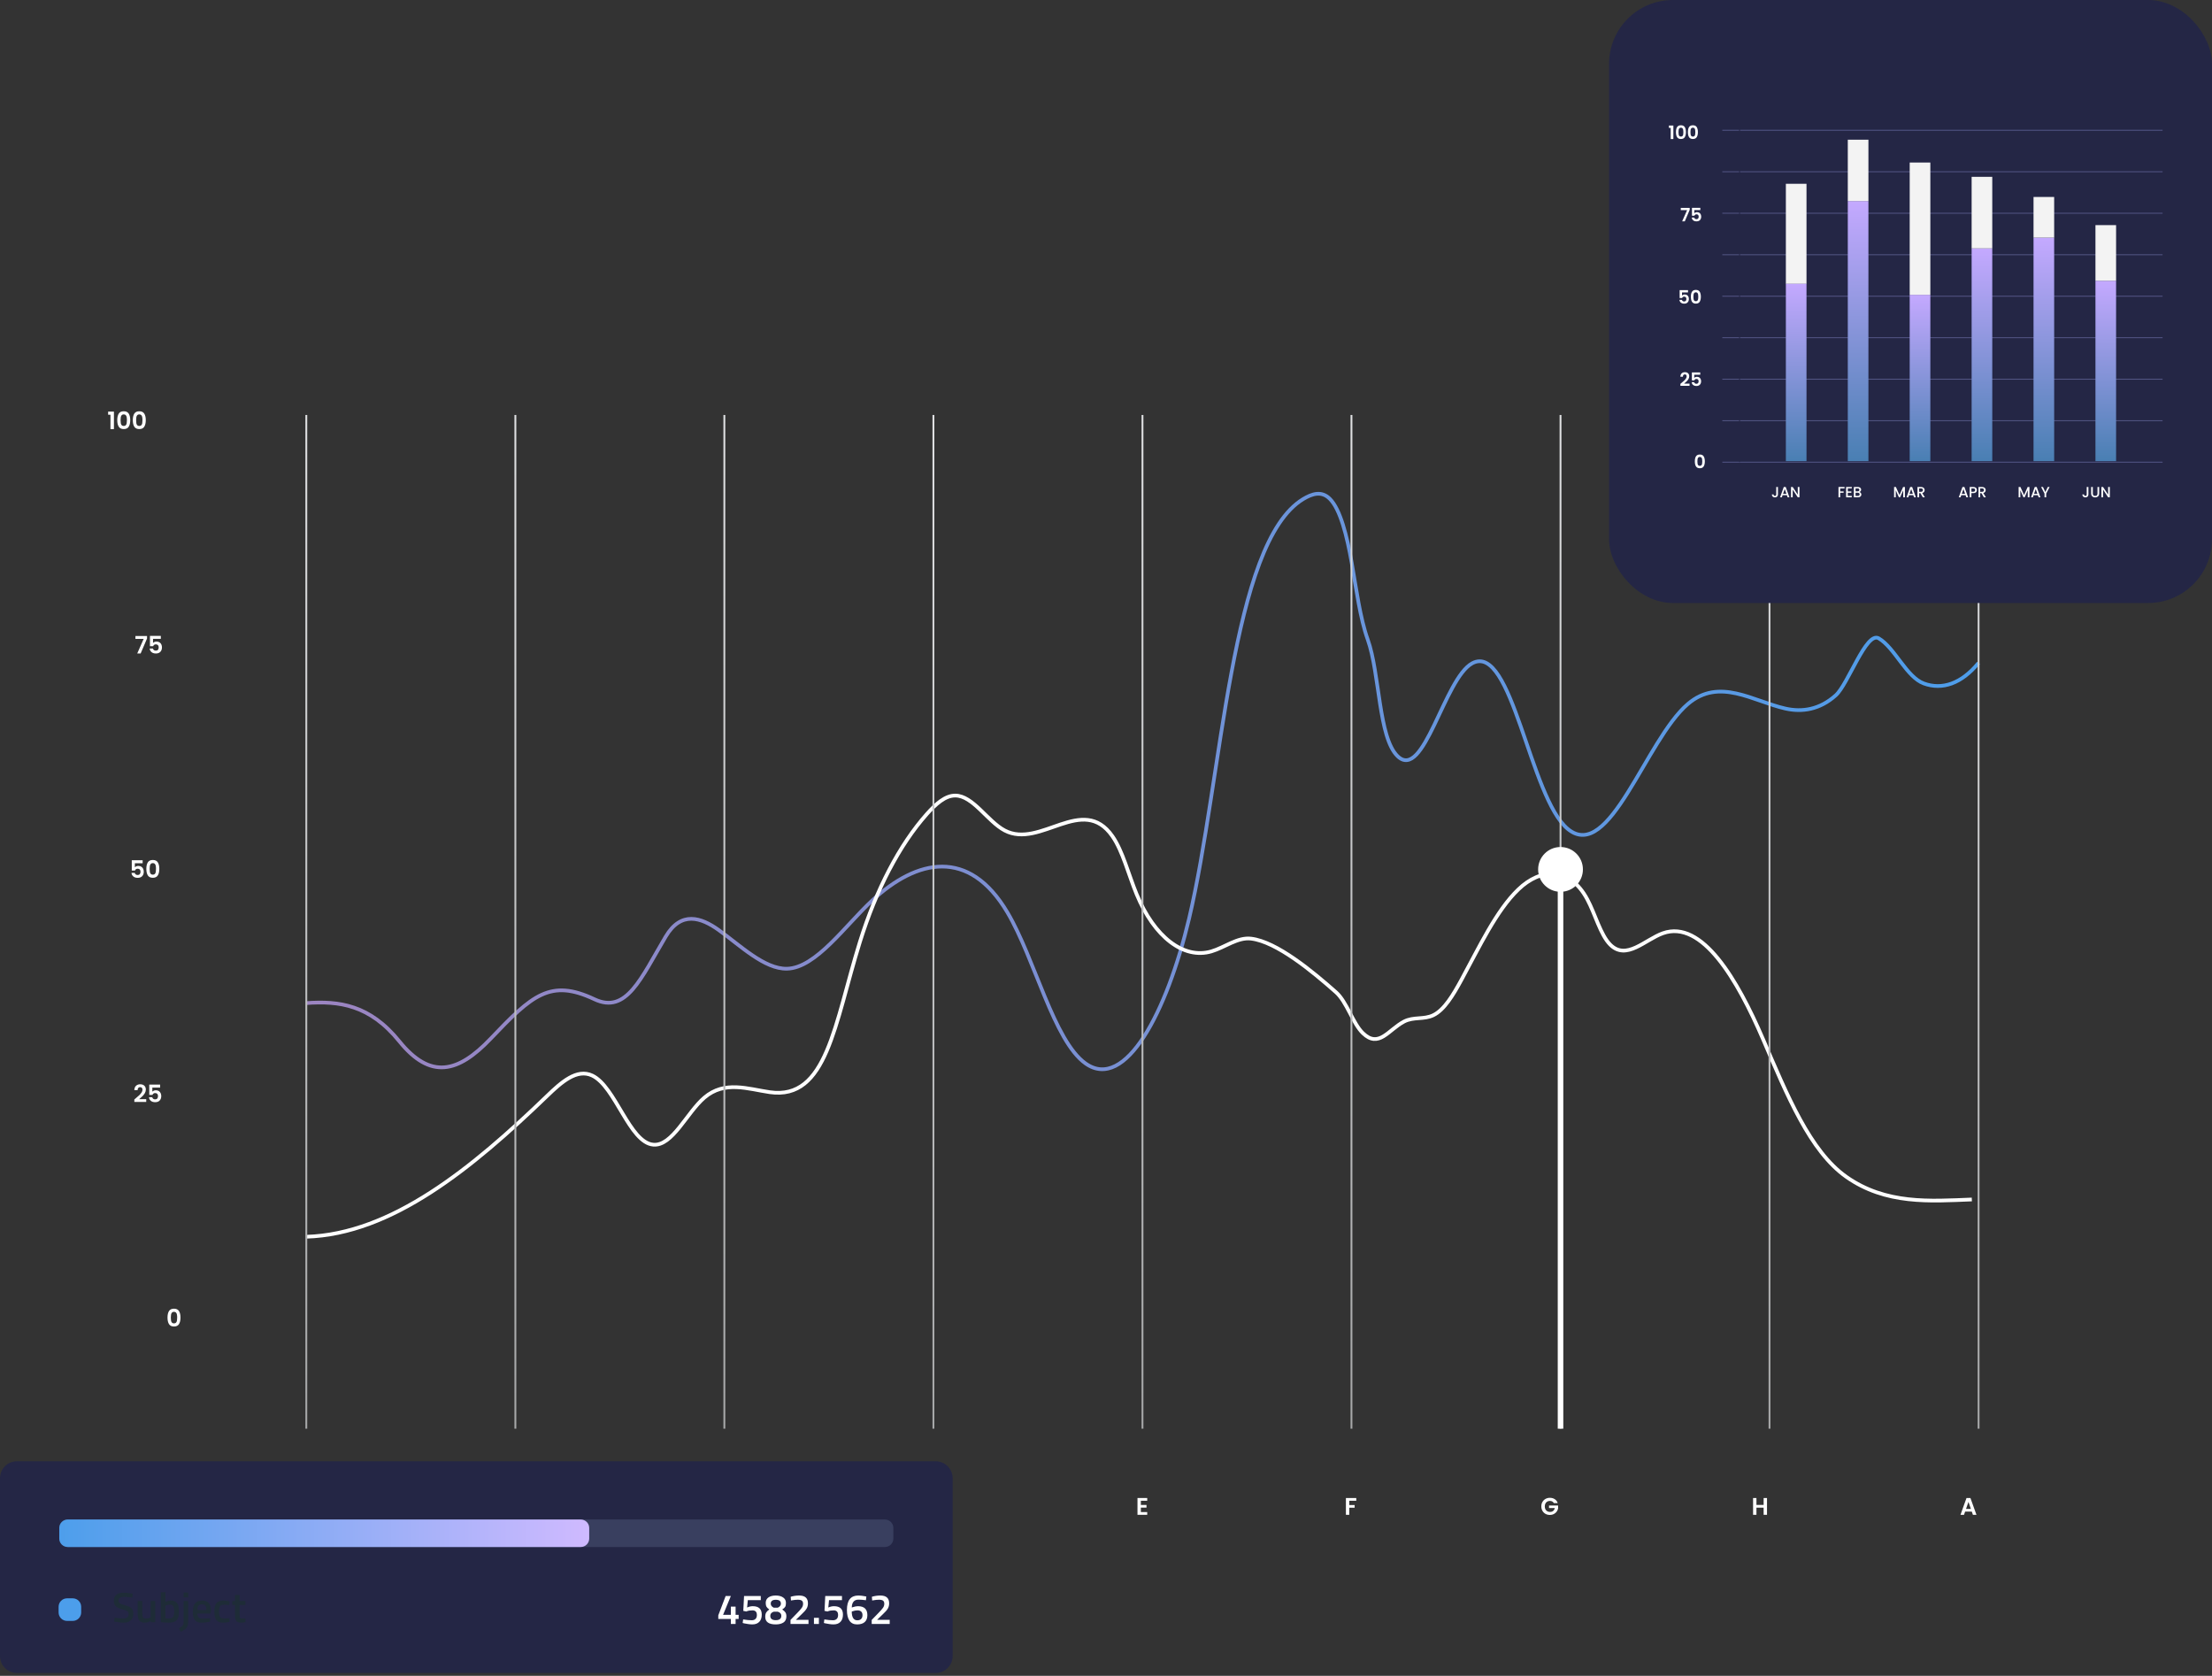 <svg xmlns="http://www.w3.org/2000/svg" width="598" height="453" viewBox="0 0 598 453" fill="none"><rect x="0" y="0" width="598" height="453" fill="#333333" stroke="none"/><path d="M82.809 271.146C91.678 270.511 99.955 271.591 107.956 281.476C116.36 291.87 123.811 290.049 132.638 280.778C143.899 268.945 148.789 264.5 160.707 270.109C169.364 274.194 173.259 264.478 179.97 253.175C184.14 246.147 189.537 248.01 194.237 251.354C200.016 255.482 206.641 261.981 212.738 261.854C220.57 261.705 228.592 250.063 235.853 243.353C247.876 232.261 261.932 229.064 272.346 246.634C279.776 259.165 284.857 281.349 293.472 287.467C304.247 295.13 315.487 273.496 321.456 248.327C330.431 210.437 332.739 146.763 352.298 134.909C354.69 133.47 357.251 132.602 359.495 134.825C362.353 137.661 364.152 144.901 365.422 152.119C366.692 159.316 367.687 167.085 369.761 172.885C373.042 182.072 372.64 199.323 377.805 204.383C384.918 211.347 390.421 183.426 397.999 179.299C408.795 173.435 413.537 215.644 423.888 224.111C435.107 233.298 444.929 199.98 456.317 190.285C464.827 183.045 473.865 189.544 482.671 191.534C487.159 192.55 491.943 191.851 496.282 187.956C499.648 184.95 504.538 170.577 507.903 172.546C512.243 175.086 515.418 183.066 520.117 184.76C525.05 186.559 530.257 184.823 534.871 179.214" stroke="url(#paint0_linear_44_1031)" stroke-miterlimit="10"></path><path d="M82.809 334.311C105.903 333.592 127.6 315.811 147.9 296.252C151.731 292.547 155.965 288.758 160.135 290.748C166.401 293.732 170.169 308.846 176.604 309.418C181.769 309.884 185.685 300.739 190.427 296.696C195.909 292.018 202.175 294.368 208.123 295.235C223.554 297.458 225.586 276.798 232.445 254.699C236.89 240.41 243.177 228.366 250.565 220.047C252.935 217.38 255.518 215.03 258.249 215.051C263.011 215.051 267.012 222.079 271.627 224.492C281.216 229.53 292.71 214.522 300.733 226.037C303.527 230.038 305.093 236.431 307.274 241.702C312.036 253.281 319.996 259.377 327.489 257.175C331.088 256.117 334.58 253.281 338.221 253.725C345.143 254.551 354.838 262.594 361.167 268.204C364.131 270.829 365.739 276.671 368.449 279.275C372.767 283.445 375.307 278.386 379.562 276.142C382.145 274.787 384.896 275.676 387.479 274.427C390.442 273.009 392.856 268.966 395.078 264.881C399.926 255.99 404.519 246.126 410.489 240.41C416.437 234.674 424.311 234.123 429.116 243.099C431.254 247.078 432.672 252.688 435.297 255.334C439.658 259.737 444.738 253.979 449.564 252.264C460.148 248.518 469.695 264.775 476.638 280.926C483.158 296.103 489.339 311.196 499.119 318.097C509.83 325.654 521.832 324.68 533.072 324.236" stroke="white" stroke-miterlimit="10"></path><path fill-rule="evenodd" clip-rule="evenodd" d="M534.643 386.193L534.643 112.174L535.143 112.174L535.143 386.193L534.643 386.193ZM478.124 386.193L478.124 112.174L478.624 112.174L478.624 386.193L478.124 386.193ZM421.626 112.174L421.626 386.193L422.126 386.193L422.126 112.174L421.626 112.174ZM365.108 386.193L365.108 112.174L365.608 112.174L365.608 386.193L365.108 386.193ZM308.611 112.174L308.611 386.193L309.111 386.193L309.111 112.174L308.611 112.174ZM252.093 386.193L252.093 112.174L252.593 112.174L252.593 386.193L252.093 386.193ZM195.574 112.174L195.574 386.193L196.074 386.193L196.074 112.174L195.574 112.174ZM139.077 386.193L139.077 112.174L139.577 112.174L139.577 386.193L139.077 386.193ZM82.559 112.174L82.559 386.193L83.059 386.193L83.059 112.174L82.559 112.174Z" fill="url(#paint1_linear_44_1031)"></path><path d="M82.441 408.608H80.634L80.335 409.473H79.379L81.011 404.929H82.07L83.702 409.473H82.74L82.441 408.608ZM82.194 407.88L81.537 405.982L80.881 407.88H82.194Z" fill="white"></path><path d="M139.577 407.146C139.833 407.194 140.043 407.321 140.208 407.529C140.372 407.737 140.455 407.976 140.455 408.244C140.455 408.487 140.394 408.702 140.273 408.888C140.156 409.07 139.985 409.213 139.759 409.317C139.534 409.421 139.267 409.473 138.96 409.473H137.003V404.936H138.875C139.183 404.936 139.447 404.986 139.668 405.085C139.894 405.185 140.063 405.324 140.175 405.501C140.292 405.679 140.351 405.881 140.351 406.106C140.351 406.37 140.279 406.591 140.136 406.769C139.998 406.947 139.811 407.072 139.577 407.146ZM137.913 406.808H138.745C138.962 406.808 139.129 406.76 139.246 406.665C139.363 406.565 139.421 406.424 139.421 406.242C139.421 406.06 139.363 405.92 139.246 405.82C139.129 405.72 138.962 405.67 138.745 405.67H137.913V406.808ZM138.83 408.732C139.051 408.732 139.222 408.68 139.343 408.576C139.469 408.472 139.532 408.325 139.532 408.134C139.532 407.939 139.467 407.787 139.337 407.679C139.207 407.566 139.031 407.51 138.81 407.51H137.913V408.732H138.83Z" fill="white"></path><path d="M191.374 407.198C191.374 406.752 191.474 406.353 191.673 406.002C191.877 405.647 192.152 405.371 192.499 405.176C192.85 404.977 193.242 404.877 193.675 404.877C194.182 404.877 194.627 405.007 195.008 405.267C195.389 405.527 195.656 405.887 195.807 406.346H194.761C194.657 406.13 194.51 405.967 194.319 405.859C194.133 405.751 193.916 405.696 193.669 405.696C193.405 405.696 193.168 405.759 192.96 405.885C192.757 406.006 192.596 406.18 192.479 406.405C192.367 406.63 192.31 406.895 192.31 407.198C192.31 407.497 192.367 407.761 192.479 407.991C192.596 408.216 192.757 408.392 192.96 408.517C193.168 408.639 193.405 408.699 193.669 408.699C193.916 408.699 194.133 408.645 194.319 408.537C194.51 408.424 194.657 408.26 194.761 408.043H195.807C195.656 408.507 195.389 408.868 195.008 409.128C194.631 409.384 194.187 409.512 193.675 409.512C193.242 409.512 192.85 409.414 192.499 409.219C192.152 409.02 191.877 408.745 191.673 408.394C191.474 408.043 191.374 407.644 191.374 407.198Z" fill="white"></path><path d="M250.208 404.936C250.685 404.936 251.103 405.029 251.462 405.215C251.826 405.402 252.106 405.668 252.301 406.015C252.5 406.357 252.6 406.756 252.6 407.211C252.6 407.666 252.5 408.065 252.301 408.407C252.106 408.745 251.826 409.007 251.462 409.193C251.103 409.38 250.685 409.473 250.208 409.473H248.622V404.936H250.208ZM250.175 408.699C250.652 408.699 251.02 408.569 251.28 408.309C251.54 408.049 251.67 407.683 251.67 407.211C251.67 406.739 251.54 406.37 251.28 406.106C251.02 405.837 250.652 405.703 250.175 405.703H249.532V408.699H250.175Z" fill="white"></path><path d="M308.421 405.67V406.808H309.948V407.529H308.421V408.732H310.143V409.473H307.511V404.929H310.143V405.67H308.421Z" fill="white"></path><path d="M366.661 404.936V405.67H364.77V406.834H366.219V407.555H364.77V409.473H363.86V404.936H366.661Z" fill="white"></path><path d="M420.066 406.301C419.962 406.11 419.819 405.965 419.637 405.865C419.455 405.766 419.243 405.716 419 405.716C418.731 405.716 418.493 405.777 418.285 405.898C418.077 406.019 417.914 406.193 417.797 406.418C417.68 406.643 417.622 406.903 417.622 407.198C417.622 407.501 417.68 407.766 417.797 407.991C417.919 408.216 418.086 408.39 418.298 408.511C418.51 408.632 418.757 408.693 419.039 408.693C419.386 408.693 419.669 408.602 419.89 408.42C420.111 408.234 420.257 407.976 420.326 407.646H418.766V406.951H421.223V407.744C421.162 408.06 421.032 408.353 420.833 408.621C420.634 408.89 420.376 409.107 420.059 409.271C419.747 409.432 419.396 409.512 419.006 409.512C418.569 409.512 418.172 409.414 417.817 409.219C417.466 409.02 417.189 408.745 416.985 408.394C416.786 408.043 416.686 407.644 416.686 407.198C416.686 406.752 416.786 406.353 416.985 406.002C417.189 405.647 417.466 405.371 417.817 405.176C418.172 404.977 418.567 404.877 419 404.877C419.511 404.877 419.955 405.003 420.332 405.254C420.709 405.501 420.969 405.85 421.112 406.301H420.066Z" fill="white"></path><path d="M477.697 404.936V409.473H476.787V407.542H474.843V409.473H473.933V404.936H474.843V406.801H476.787V404.936H477.697Z" fill="white"></path><path d="M533.064 408.608H531.257L530.958 409.473H530.003L531.634 404.929H532.694L534.325 409.473H533.363L533.064 408.608ZM532.817 407.88L532.161 405.982L531.504 407.88H532.817Z" fill="white"></path><path d="M45.284 356.154C45.284 355.404 45.418 354.817 45.687 354.392C45.96 353.968 46.411 353.755 47.039 353.755C47.667 353.755 48.116 353.968 48.385 354.392C48.657 354.817 48.794 355.404 48.794 356.154C48.794 356.908 48.657 357.499 48.385 357.928C48.116 358.357 47.667 358.572 47.039 358.572C46.411 358.572 45.96 358.357 45.687 357.928C45.418 357.499 45.284 356.908 45.284 356.154ZM47.897 356.154C47.897 355.833 47.875 355.565 47.832 355.348C47.793 355.127 47.711 354.947 47.585 354.808C47.464 354.67 47.282 354.6 47.039 354.6C46.796 354.6 46.612 354.67 46.486 354.808C46.365 354.947 46.283 355.127 46.239 355.348C46.2 355.565 46.181 355.833 46.181 356.154C46.181 356.483 46.2 356.761 46.239 356.986C46.279 357.207 46.361 357.387 46.486 357.525C46.612 357.66 46.796 357.727 47.039 357.727C47.282 357.727 47.466 357.66 47.592 357.525C47.717 357.387 47.8 357.207 47.839 356.986C47.877 356.761 47.897 356.483 47.897 356.154Z" fill="white"></path><path d="M36.658 296.911C37.074 296.565 37.406 296.277 37.653 296.047C37.9 295.813 38.106 295.57 38.27 295.319C38.435 295.068 38.517 294.821 38.517 294.578C38.517 294.357 38.465 294.184 38.361 294.058C38.257 293.932 38.097 293.869 37.88 293.869C37.664 293.869 37.497 293.943 37.38 294.09C37.263 294.233 37.202 294.431 37.198 294.682H36.314C36.331 294.162 36.485 293.768 36.775 293.499C37.07 293.23 37.443 293.096 37.893 293.096C38.387 293.096 38.767 293.228 39.031 293.492C39.295 293.752 39.427 294.097 39.427 294.526C39.427 294.864 39.336 295.187 39.154 295.494C38.972 295.802 38.764 296.071 38.53 296.3C38.296 296.526 37.991 296.799 37.614 297.119H39.531V297.873H36.32V297.197L36.658 296.911ZM43.29 293.986H41.184V295.098C41.275 294.985 41.405 294.894 41.574 294.825C41.743 294.751 41.923 294.714 42.113 294.714C42.46 294.714 42.744 294.79 42.965 294.942C43.186 295.094 43.346 295.289 43.446 295.527C43.545 295.761 43.595 296.012 43.595 296.281C43.595 296.779 43.452 297.18 43.166 297.483C42.885 297.787 42.482 297.938 41.957 297.938C41.463 297.938 41.069 297.815 40.774 297.568C40.48 297.321 40.313 296.998 40.274 296.599H41.158C41.197 296.773 41.283 296.911 41.418 297.015C41.556 297.119 41.732 297.171 41.944 297.171C42.2 297.171 42.393 297.091 42.523 296.931C42.653 296.771 42.718 296.558 42.718 296.294C42.718 296.025 42.651 295.822 42.516 295.683C42.386 295.54 42.193 295.468 41.938 295.468C41.756 295.468 41.604 295.514 41.483 295.605C41.361 295.696 41.275 295.817 41.223 295.969H40.352V293.187H43.29V293.986Z" fill="white"></path><path d="M38.562 233.34H36.456V234.452C36.547 234.339 36.677 234.248 36.846 234.179C37.015 234.105 37.195 234.068 37.386 234.068C37.732 234.068 38.016 234.144 38.237 234.296C38.458 234.448 38.618 234.643 38.718 234.881C38.818 235.115 38.868 235.366 38.868 235.635C38.868 236.133 38.725 236.534 38.439 236.837C38.157 237.141 37.754 237.292 37.23 237.292C36.736 237.292 36.341 237.169 36.047 236.922C35.752 236.675 35.585 236.352 35.546 235.953H36.43C36.469 236.127 36.556 236.265 36.69 236.369C36.829 236.473 37.004 236.525 37.217 236.525C37.472 236.525 37.665 236.445 37.795 236.285C37.925 236.125 37.99 235.912 37.99 235.648C37.99 235.379 37.923 235.176 37.789 235.037C37.659 234.894 37.466 234.822 37.21 234.822C37.028 234.822 36.877 234.868 36.755 234.959C36.634 235.05 36.547 235.171 36.495 235.323H35.624V232.541H38.562V233.34ZM39.56 234.861C39.56 234.112 39.695 233.525 39.963 233.1C40.236 232.675 40.687 232.463 41.315 232.463C41.944 232.463 42.392 232.675 42.661 233.1C42.934 233.525 43.07 234.112 43.07 234.861C43.07 235.615 42.934 236.207 42.661 236.636C42.392 237.065 41.944 237.279 41.315 237.279C40.687 237.279 40.236 237.065 39.963 236.636C39.695 236.207 39.56 235.615 39.56 234.861ZM42.173 234.861C42.173 234.541 42.152 234.272 42.108 234.055C42.069 233.834 41.987 233.655 41.861 233.516C41.74 233.377 41.558 233.308 41.315 233.308C41.073 233.308 40.889 233.377 40.763 233.516C40.642 233.655 40.559 233.834 40.516 234.055C40.477 234.272 40.457 234.541 40.457 234.861C40.457 235.191 40.477 235.468 40.516 235.693C40.555 235.914 40.637 236.094 40.763 236.233C40.889 236.367 41.073 236.434 41.315 236.434C41.558 236.434 41.742 236.367 41.868 236.233C41.993 236.094 42.076 235.914 42.115 235.693C42.154 235.468 42.173 235.191 42.173 234.861Z" fill="white"></path><path d="M39.748 172.596L38.019 176.646H37.096L38.838 172.7H36.615V171.92H39.748V172.596ZM43.478 172.694H41.372V173.805C41.463 173.693 41.593 173.602 41.762 173.532C41.931 173.459 42.111 173.422 42.302 173.422C42.648 173.422 42.932 173.498 43.153 173.649C43.374 173.801 43.535 173.996 43.634 174.234C43.734 174.468 43.784 174.72 43.784 174.988C43.784 175.487 43.641 175.888 43.355 176.191C43.073 176.494 42.67 176.646 42.146 176.646C41.652 176.646 41.257 176.522 40.963 176.275C40.668 176.028 40.501 175.706 40.462 175.307H41.346C41.385 175.48 41.472 175.619 41.606 175.723C41.745 175.827 41.92 175.879 42.133 175.879C42.388 175.879 42.581 175.799 42.711 175.638C42.841 175.478 42.906 175.266 42.906 175.001C42.906 174.733 42.839 174.529 42.705 174.39C42.575 174.247 42.382 174.176 42.126 174.176C41.944 174.176 41.793 174.221 41.671 174.312C41.55 174.403 41.463 174.525 41.411 174.676H40.54V171.894H43.478V172.694Z" fill="white"></path><path d="M29.234 112.1V111.261H30.8V116H29.864V112.1H29.234ZM31.7 113.569C31.7 112.819 31.834 112.232 32.102 111.807C32.376 111.383 32.826 111.17 33.455 111.17C34.083 111.17 34.531 111.383 34.8 111.807C35.073 112.232 35.209 112.819 35.209 113.569C35.209 114.323 35.073 114.914 34.8 115.343C34.531 115.772 34.083 115.987 33.455 115.987C32.826 115.987 32.376 115.772 32.102 115.343C31.834 114.914 31.7 114.323 31.7 113.569ZM34.312 113.569C34.312 113.248 34.291 112.98 34.248 112.763C34.209 112.542 34.126 112.362 34.001 112.223C33.879 112.085 33.697 112.015 33.455 112.015C33.212 112.015 33.028 112.085 32.902 112.223C32.781 112.362 32.698 112.542 32.655 112.763C32.616 112.98 32.596 113.248 32.596 113.569C32.596 113.898 32.616 114.176 32.655 114.401C32.694 114.622 32.776 114.802 32.902 114.94C33.028 115.075 33.212 115.142 33.455 115.142C33.697 115.142 33.881 115.075 34.007 114.94C34.133 114.802 34.215 114.622 34.254 114.401C34.293 114.176 34.312 113.898 34.312 113.569ZM35.902 113.569C35.902 112.819 36.036 112.232 36.305 111.807C36.578 111.383 37.028 111.17 37.657 111.17C38.285 111.17 38.733 111.383 39.002 111.807C39.275 112.232 39.412 112.819 39.412 113.569C39.412 114.323 39.275 114.914 39.002 115.343C38.733 115.772 38.285 115.987 37.657 115.987C37.028 115.987 36.578 115.772 36.305 115.343C36.036 114.914 35.902 114.323 35.902 113.569ZM38.515 113.569C38.515 113.248 38.493 112.98 38.45 112.763C38.411 112.542 38.328 112.362 38.203 112.223C38.081 112.085 37.899 112.015 37.657 112.015C37.414 112.015 37.23 112.085 37.104 112.223C36.983 112.362 36.901 112.542 36.857 112.763C36.818 112.98 36.799 113.248 36.799 113.569C36.799 113.898 36.818 114.176 36.857 114.401C36.896 114.622 36.978 114.802 37.104 114.94C37.23 115.075 37.414 115.142 37.657 115.142C37.899 115.142 38.084 115.075 38.209 114.94C38.335 114.802 38.417 114.622 38.456 114.401C38.495 114.176 38.515 113.898 38.515 113.569Z" fill="white"></path><path d="M421.877 236.473V386.194" stroke="white" stroke-width="1.5" stroke-miterlimit="10"></path><path d="M421.877 241.067C425.221 241.067 427.931 238.356 427.931 235.013C427.931 231.669 425.221 228.959 421.877 228.959C418.534 228.959 415.823 231.669 415.823 235.013C415.823 238.356 418.534 241.067 421.877 241.067Z" fill="white"></path><path d="M252.96 395H4.578C2.05 395 0 397.05 0 399.578V447.652C0 450.181 2.05 452.231 4.578 452.231H252.96C255.489 452.231 257.538 450.181 257.538 447.652V399.578C257.538 397.05 255.489 395 252.96 395Z" fill="#242645"></path><path d="M239.224 410.738H18.314C17.049 410.738 16.024 411.763 16.024 413.028V415.889C16.024 417.153 17.049 418.178 18.314 418.178H239.224C240.489 418.178 241.514 417.153 241.514 415.889V413.028C241.514 411.763 240.489 410.738 239.224 410.738Z" fill="#879EBF" fill-opacity="0.21"></path><path d="M157.001 410.738H18.314C17.049 410.738 16.024 411.763 16.024 413.028V415.889C16.024 417.153 17.049 418.178 18.314 418.178H157.001C158.265 418.178 159.29 417.153 159.29 415.889V413.028C159.29 411.763 158.265 410.738 157.001 410.738Z" fill="url(#paint2_linear_44_1031)"></path><path d="M19.659 432.047H18.131C16.866 432.047 15.841 433.072 15.841 434.337V435.865C15.841 437.129 16.866 438.154 18.131 438.154H19.659C20.923 438.154 21.948 437.129 21.948 435.865V434.337C21.948 433.072 20.923 432.047 19.659 432.047Z" fill="#4C9EEB"></path><path d="M33.503 431.642C32.534 431.642 32.049 431.981 32.049 432.661C32.049 433.012 32.164 433.263 32.392 433.416C32.621 433.561 33.125 433.744 33.903 433.965C34.689 434.179 35.243 434.438 35.563 434.744C35.884 435.041 36.044 435.514 36.044 436.163C36.044 436.987 35.807 437.605 35.334 438.017C34.869 438.422 34.231 438.624 33.423 438.624C32.774 438.624 32.057 438.548 31.271 438.395L30.859 438.315L30.985 437.296C32.015 437.434 32.801 437.502 33.343 437.502C34.289 437.502 34.762 437.083 34.762 436.243C34.762 435.915 34.655 435.675 34.441 435.522C34.228 435.362 33.747 435.19 32.999 435.007C32.251 434.816 31.694 434.557 31.328 434.229C30.962 433.901 30.779 433.382 30.779 432.672C30.779 431.962 31.008 431.428 31.465 431.069C31.931 430.703 32.572 430.52 33.388 430.52C33.976 430.52 34.67 430.589 35.471 430.726L35.872 430.795L35.769 431.825C34.701 431.703 33.945 431.642 33.503 431.642ZM40.736 432.775H41.973V438.498H40.736V438.143C40.179 438.464 39.664 438.624 39.191 438.624C38.405 438.624 37.879 438.414 37.612 437.994C37.344 437.567 37.211 436.823 37.211 435.762V432.775H38.459V435.774C38.459 436.461 38.516 436.922 38.63 437.159C38.745 437.395 39.012 437.514 39.431 437.514C39.844 437.514 40.221 437.437 40.565 437.285L40.736 437.216V432.775ZM46.15 432.649C46.936 432.649 47.501 432.87 47.844 433.313C48.195 433.748 48.371 434.522 48.371 435.637C48.371 436.751 48.165 437.529 47.752 437.972C47.34 438.406 46.615 438.624 45.578 438.624C45.219 438.624 44.651 438.59 43.872 438.521L43.483 438.487V430.394H44.719V432.992C45.246 432.764 45.723 432.649 46.15 432.649ZM45.578 437.514C46.188 437.514 46.593 437.373 46.791 437.09C46.997 436.8 47.1 436.312 47.1 435.625C47.1 434.938 47.012 434.458 46.837 434.183C46.669 433.901 46.39 433.759 46.001 433.759C45.635 433.759 45.269 433.817 44.902 433.931L44.719 433.988V437.468C45.139 437.498 45.425 437.514 45.578 437.514ZM49.631 438.281V432.775H50.867V438.292C50.867 439.04 50.734 439.593 50.467 439.952C50.207 440.31 49.681 440.692 48.887 441.096L48.395 440.169C48.929 439.833 49.269 439.559 49.414 439.345C49.559 439.139 49.631 438.784 49.631 438.281ZM49.631 431.802V430.486H50.867V431.802H49.631ZM56.467 437.468L56.787 437.434L56.81 438.361C55.94 438.536 55.169 438.624 54.498 438.624C53.651 438.624 53.041 438.391 52.667 437.926C52.3 437.46 52.117 436.716 52.117 435.694C52.117 433.664 52.945 432.649 54.601 432.649C56.203 432.649 57.005 433.523 57.005 435.27L56.925 436.163H53.376C53.384 436.636 53.487 436.983 53.685 437.205C53.884 437.426 54.254 437.537 54.796 437.537C55.337 437.537 55.894 437.514 56.467 437.468ZM55.78 435.202C55.78 434.637 55.688 434.244 55.505 434.023C55.33 433.794 55.028 433.679 54.601 433.679C54.174 433.679 53.861 433.797 53.662 434.034C53.472 434.271 53.372 434.66 53.365 435.202H55.78ZM60.345 432.649C60.749 432.649 61.226 432.702 61.776 432.809L62.062 432.867L62.016 433.851C61.413 433.79 60.967 433.759 60.677 433.759C60.097 433.759 59.708 433.889 59.509 434.149C59.311 434.408 59.212 434.896 59.212 435.614C59.212 436.331 59.307 436.827 59.498 437.102C59.689 437.376 60.085 437.514 60.688 437.514L62.027 437.422L62.062 438.418C61.291 438.555 60.711 438.624 60.322 438.624C59.452 438.624 58.838 438.391 58.479 437.926C58.128 437.453 57.953 436.682 57.953 435.614C57.953 434.545 58.139 433.786 58.513 433.336C58.887 432.878 59.498 432.649 60.345 432.649ZM66.347 433.839H64.767V436.358C64.767 436.823 64.802 437.132 64.87 437.285C64.939 437.437 65.115 437.514 65.397 437.514L66.335 437.479L66.393 438.475C65.882 438.574 65.492 438.624 65.225 438.624C64.577 438.624 64.13 438.475 63.886 438.178C63.65 437.88 63.531 437.319 63.531 436.495V433.839H62.799V432.775H63.531V431.115H64.767V432.775H66.347V433.839Z" fill="#1E2C37"></path><path d="M197.583 438.973V437.623H194.184V436.65L196.176 431.419H197.583L195.477 436.512H197.583V434.292H198.865V436.512H199.69V437.623H198.865V438.973H197.583ZM205.671 431.419V432.541H202.168L201.974 434.532C202.493 434.296 203.004 434.177 203.508 434.177C205.125 434.177 205.934 434.933 205.934 436.444C205.934 437.298 205.709 437.955 205.259 438.413C204.816 438.87 204.187 439.099 203.37 439.099C203.027 439.099 202.638 439.065 202.203 438.996C201.768 438.935 201.421 438.874 201.161 438.813L200.772 438.71L200.909 437.749C201.81 437.901 202.58 437.978 203.221 437.978C203.664 437.978 204.007 437.855 204.252 437.611C204.496 437.367 204.618 437.02 204.618 436.57C204.618 436.119 204.511 435.795 204.297 435.597C204.084 435.398 203.805 435.299 203.462 435.299C202.844 435.299 202.34 435.375 201.951 435.528L201.745 435.608L200.944 435.437L201.15 431.419H205.671ZM207.726 431.82C208.215 431.469 208.879 431.293 209.718 431.293C210.557 431.293 211.225 431.469 211.721 431.82C212.225 432.163 212.476 432.659 212.476 433.308C212.476 433.765 212.404 434.113 212.259 434.349C212.122 434.578 211.858 434.815 211.469 435.059C211.858 435.311 212.141 435.57 212.316 435.837C212.499 436.097 212.591 436.459 212.591 436.925C212.591 437.688 212.328 438.241 211.801 438.584C211.275 438.928 210.58 439.099 209.718 439.099C207.826 439.099 206.879 438.416 206.879 437.05C206.879 436.539 206.967 436.146 207.143 435.871C207.318 435.597 207.597 435.326 207.978 435.059C207.619 434.822 207.368 434.578 207.223 434.326C207.078 434.067 207.005 433.723 207.005 433.296C207.005 432.655 207.246 432.163 207.726 431.82ZM208.241 436.776C208.241 437.562 208.737 437.955 209.729 437.955C210.729 437.955 211.229 437.554 211.229 436.753C211.229 436.226 210.908 435.864 210.267 435.665H209.169C208.55 435.864 208.241 436.234 208.241 436.776ZM211.114 433.491C211.114 432.789 210.657 432.438 209.741 432.438C208.825 432.438 208.367 432.789 208.367 433.491C208.367 433.949 208.634 434.311 209.169 434.578H210.267C210.832 434.311 211.114 433.949 211.114 433.491ZM218.572 438.973H213.708V437.886L215.573 435.963C216.138 435.383 216.535 434.929 216.764 434.601C216.993 434.273 217.107 433.914 217.107 433.525C217.107 433.128 216.997 432.846 216.775 432.678C216.554 432.51 216.192 432.426 215.688 432.426C215.215 432.426 214.692 432.48 214.12 432.586L213.834 432.632L213.754 431.625C214.494 431.404 215.261 431.293 216.054 431.293C217.634 431.293 218.424 431.995 218.424 433.399C218.424 433.949 218.301 434.425 218.057 434.83C217.821 435.234 217.393 435.723 216.775 436.295L215.161 437.863H218.572V438.973ZM220.044 438.973V437.325H221.383V438.973H220.044ZM227.624 431.419V432.541H224.122L223.927 434.532C224.446 434.296 224.957 434.177 225.461 434.177C227.079 434.177 227.888 434.933 227.888 436.444C227.888 437.298 227.662 437.955 227.212 438.413C226.77 438.87 226.14 439.099 225.324 439.099C224.98 439.099 224.591 439.065 224.156 438.996C223.721 438.935 223.374 438.874 223.115 438.813L222.725 438.71L222.863 437.749C223.763 437.901 224.534 437.978 225.175 437.978C225.617 437.978 225.961 437.855 226.205 437.611C226.449 437.367 226.571 437.02 226.571 436.57C226.571 436.119 226.464 435.795 226.251 435.597C226.037 435.398 225.759 435.299 225.415 435.299C224.797 435.299 224.293 435.375 223.904 435.528L223.698 435.608L222.897 435.437L223.103 431.419H227.624ZM234.098 432.564C233.358 432.457 232.686 432.403 232.083 432.403C231.481 432.403 231.03 432.59 230.733 432.964C230.435 433.338 230.283 433.861 230.275 434.532L230.538 434.441C231.088 434.265 231.549 434.177 231.923 434.177C233.632 434.177 234.487 434.979 234.487 436.581C234.487 437.405 234.251 438.031 233.777 438.458C233.304 438.886 232.614 439.099 231.706 439.099C230.798 439.099 230.111 438.764 229.645 438.092C229.188 437.413 228.959 436.448 228.959 435.196C228.959 432.594 229.981 431.293 232.026 431.293C232.598 431.293 233.217 431.362 233.88 431.499L234.212 431.568L234.098 432.564ZM230.481 435.551L230.263 435.631C230.279 437.203 230.782 437.989 231.774 437.989C232.225 437.989 232.568 437.867 232.804 437.623C233.049 437.379 233.171 437.039 233.171 436.604C233.171 436.169 233.052 435.845 232.816 435.631C232.579 435.41 232.247 435.299 231.82 435.299C231.4 435.299 230.954 435.383 230.481 435.551ZM240.526 438.973H235.661V437.886L237.527 435.963C238.092 435.383 238.488 434.929 238.717 434.601C238.946 434.273 239.061 433.914 239.061 433.525C239.061 433.128 238.95 432.846 238.729 432.678C238.507 432.51 238.145 432.426 237.641 432.426C237.168 432.426 236.645 432.48 236.073 432.586L235.787 432.632L235.707 431.625C236.447 431.404 237.214 431.293 238.008 431.293C239.587 431.293 240.377 431.995 240.377 433.399C240.377 433.949 240.255 434.425 240.011 434.83C239.774 435.234 239.347 435.723 238.729 436.295L237.115 437.863H240.526V438.973Z" fill="white"></path><rect x="435" width="163" height="163" rx="17.271" fill="#242645"></rect><path fill-rule="evenodd" clip-rule="evenodd" d="M584.637 35.34H465.618V35.092H584.637V35.34ZM584.637 46.549H465.618V46.301H584.637V46.549ZM465.618 57.764H584.637V57.517H465.618V57.764ZM584.637 68.98H465.618V68.732H584.637V68.98ZM465.618 80.195H584.637V79.947H465.618V80.195ZM584.637 91.411H465.618V91.163H584.637V91.411ZM465.618 102.626H584.637V102.378H465.618V102.626ZM584.637 113.842H465.618V113.594H584.637V113.842ZM465.618 125.057H584.637V124.809H465.618V125.057Z" fill="#525584"></path><path d="M470.283 24V124.933" stroke="#242645" stroke-width="0.248" stroke-miterlimit="10"></path><path d="M458.189 124.711C458.189 124.134 458.292 123.682 458.499 123.355C458.709 123.028 459.056 122.865 459.54 122.865C460.023 122.865 460.369 123.028 460.576 123.355C460.786 123.682 460.891 124.134 460.891 124.711C460.891 125.291 460.786 125.747 460.576 126.077C460.369 126.407 460.023 126.572 459.54 126.572C459.056 126.572 458.709 126.407 458.499 126.077C458.292 125.747 458.189 125.291 458.189 124.711ZM460.2 124.711C460.2 124.464 460.184 124.257 460.15 124.091C460.12 123.921 460.057 123.782 459.96 123.675C459.867 123.569 459.727 123.515 459.54 123.515C459.353 123.515 459.211 123.569 459.115 123.675C459.021 123.782 458.958 123.921 458.924 124.091C458.894 124.257 458.879 124.464 458.879 124.711C458.879 124.965 458.894 125.178 458.924 125.351C458.954 125.522 459.018 125.66 459.115 125.767C459.211 125.87 459.353 125.922 459.54 125.922C459.727 125.922 459.868 125.87 459.965 125.767C460.062 125.66 460.125 125.522 460.155 125.351C460.185 125.178 460.2 124.965 460.2 124.711Z" fill="white"></path><path d="M480.657 131.644V133.648C480.657 133.896 480.581 134.092 480.429 134.236C480.279 134.38 480.082 134.452 479.837 134.452C479.591 134.452 479.393 134.38 479.241 134.236C479.091 134.092 479.017 133.896 479.017 133.648H479.477C479.479 133.77 479.51 133.868 479.569 133.94C479.63 134.012 479.719 134.048 479.837 134.048C479.954 134.048 480.043 134.012 480.105 133.94C480.166 133.865 480.197 133.768 480.197 133.648V131.644H480.657ZM483.075 133.856H481.911L481.711 134.424H481.235L482.231 131.64H482.759L483.755 134.424H483.275L483.075 133.856ZM482.947 133.484L482.495 132.192L482.039 133.484H482.947ZM486.472 134.424H486.016L484.644 132.348V134.424H484.188V131.64H484.644L486.016 133.712V131.64H486.472V134.424Z" fill="white"></path><path d="M498.661 131.644V132.016H497.481V132.836H498.401V133.208H497.481V134.424H497.025V131.644H498.661ZM499.54 132.012V132.828H500.5V133.2H499.54V134.052H500.62V134.424H499.084V131.64H500.62V132.012H499.54ZM502.669 132.996C502.819 133.022 502.945 133.101 503.049 133.232C503.153 133.362 503.205 133.51 503.205 133.676C503.205 133.817 503.168 133.945 503.093 134.06C503.021 134.172 502.916 134.261 502.777 134.328C502.639 134.392 502.477 134.424 502.293 134.424H501.181V131.644H502.241C502.431 131.644 502.593 131.676 502.729 131.74C502.865 131.804 502.968 131.89 503.037 132C503.107 132.106 503.141 132.226 503.141 132.36C503.141 132.52 503.099 132.653 503.013 132.76C502.928 132.866 502.813 132.945 502.669 132.996ZM501.637 132.812H502.201C502.351 132.812 502.467 132.778 502.549 132.712C502.635 132.642 502.677 132.544 502.677 132.416C502.677 132.29 502.635 132.193 502.549 132.124C502.467 132.052 502.351 132.016 502.201 132.016H501.637V132.812ZM502.253 134.052C502.408 134.052 502.529 134.014 502.617 133.94C502.705 133.865 502.749 133.761 502.749 133.628C502.749 133.492 502.703 133.384 502.609 133.304C502.516 133.224 502.392 133.184 502.237 133.184H501.637V134.052H502.253Z" fill="white"></path><path d="M514.98 131.644V134.424H514.524V132.52L513.676 134.424H513.36L512.508 132.52V134.424H512.052V131.644H512.544L513.52 133.824L514.492 131.644H514.98ZM517.256 133.856H516.092L515.892 134.424H515.416L516.412 131.64H516.94L517.936 134.424H517.456L517.256 133.856ZM517.128 133.484L516.676 132.192L516.22 133.484H517.128ZM519.813 134.424L519.173 133.312H518.825V134.424H518.369V131.644H519.329C519.542 131.644 519.722 131.681 519.869 131.756C520.018 131.83 520.129 131.93 520.201 132.056C520.276 132.181 520.313 132.321 520.313 132.476C520.313 132.657 520.26 132.822 520.153 132.972C520.049 133.118 519.888 133.218 519.669 133.272L520.357 134.424H519.813ZM518.825 132.948H519.329C519.5 132.948 519.628 132.905 519.713 132.82C519.801 132.734 519.845 132.62 519.845 132.476C519.845 132.332 519.802 132.22 519.717 132.14C519.632 132.057 519.502 132.016 519.329 132.016H518.825V132.948Z" fill="white"></path><path d="M531.382 133.856H530.218L530.018 134.424H529.542L530.538 131.64H531.066L532.062 134.424H531.582L531.382 133.856ZM531.254 133.484L530.802 132.192L530.346 133.484H531.254ZM534.439 132.472C534.439 132.613 534.405 132.746 534.339 132.872C534.272 132.997 534.165 133.1 534.019 133.18C533.872 133.257 533.684 133.296 533.455 133.296H532.951V134.424H532.495V131.644H533.455C533.668 131.644 533.848 131.681 533.995 131.756C534.144 131.828 534.255 131.926 534.327 132.052C534.401 132.177 534.439 132.317 534.439 132.472ZM533.455 132.924C533.628 132.924 533.757 132.885 533.843 132.808C533.928 132.728 533.971 132.616 533.971 132.472C533.971 132.168 533.799 132.016 533.455 132.016H532.951V132.924H533.455ZM536.318 134.424L535.678 133.312H535.33V134.424H534.874V131.644H535.834C536.047 131.644 536.227 131.681 536.374 131.756C536.523 131.83 536.634 131.93 536.706 132.056C536.78 132.181 536.818 132.321 536.818 132.476C536.818 132.657 536.764 132.822 536.658 132.972C536.554 133.118 536.392 133.218 536.174 133.272L536.862 134.424H536.318ZM535.33 132.948H535.834C536.004 132.948 536.132 132.905 536.218 132.82C536.306 132.734 536.35 132.62 536.35 132.476C536.35 132.332 536.307 132.22 536.222 132.14C536.136 132.057 536.007 132.016 535.834 132.016H535.33V132.948Z" fill="white"></path><path d="M548.651 131.644V134.424H548.195V132.52L547.347 134.424H547.031L546.179 132.52V134.424H545.723V131.644H546.215L547.191 133.824L548.163 131.644H548.651ZM550.926 133.856H549.762L549.562 134.424H549.086L550.082 131.64H550.61L551.606 134.424H551.126L550.926 133.856ZM550.798 133.484L550.346 132.192L549.89 133.484H550.798ZM554.099 131.644L553.179 133.416V134.424H552.723V133.416L551.799 131.644H552.307L552.951 133.008L553.595 131.644H554.099Z" fill="white"></path><path d="M564.589 131.644V133.648C564.589 133.896 564.513 134.092 564.361 134.236C564.212 134.38 564.015 134.452 563.769 134.452C563.524 134.452 563.325 134.38 563.173 134.236C563.024 134.092 562.949 133.896 562.949 133.648H563.409C563.412 133.77 563.443 133.868 563.501 133.94C563.563 134.012 563.652 134.048 563.769 134.048C563.887 134.048 563.976 134.012 564.037 133.94C564.099 133.865 564.129 133.768 564.129 133.648V131.644H564.589ZM565.783 131.644V133.416C565.783 133.626 565.838 133.785 565.947 133.892C566.059 133.998 566.214 134.052 566.411 134.052C566.611 134.052 566.766 133.998 566.875 133.892C566.987 133.785 567.043 133.626 567.043 133.416V131.644H567.499V133.408C567.499 133.634 567.45 133.826 567.351 133.984C567.253 134.141 567.121 134.258 566.955 134.336C566.79 134.413 566.607 134.452 566.407 134.452C566.207 134.452 566.025 134.413 565.859 134.336C565.697 134.258 565.567 134.141 565.471 133.984C565.375 133.826 565.327 133.634 565.327 133.408V131.644H565.783ZM570.377 134.424H569.921L568.549 132.348V134.424H568.093V131.64H568.549L569.921 133.712V131.64H570.377V134.424Z" fill="white"></path><path d="M454.544 103.544C454.864 103.278 455.119 103.056 455.309 102.879C455.5 102.699 455.658 102.512 455.785 102.319C455.911 102.125 455.975 101.935 455.975 101.748C455.975 101.578 455.935 101.445 455.855 101.348C455.775 101.251 455.651 101.203 455.484 101.203C455.318 101.203 455.189 101.26 455.099 101.373C455.009 101.483 454.962 101.635 454.959 101.828H454.279C454.292 101.428 454.41 101.125 454.634 100.918C454.861 100.711 455.148 100.608 455.495 100.608C455.875 100.608 456.167 100.709 456.37 100.913C456.574 101.113 456.675 101.378 456.675 101.708C456.675 101.968 456.605 102.217 456.465 102.454C456.325 102.691 456.165 102.897 455.985 103.074C455.805 103.248 455.57 103.458 455.279 103.705H456.755V104.285H454.284V103.765L454.544 103.544ZM459.648 101.293H458.027V102.149C458.097 102.062 458.197 101.992 458.327 101.938C458.457 101.882 458.596 101.853 458.743 101.853C459.009 101.853 459.228 101.912 459.398 102.029C459.568 102.145 459.692 102.295 459.768 102.479C459.845 102.659 459.883 102.852 459.883 103.059C459.883 103.443 459.773 103.751 459.553 103.985C459.336 104.218 459.026 104.335 458.623 104.335C458.242 104.335 457.939 104.24 457.712 104.05C457.485 103.86 457.357 103.611 457.327 103.304H458.007C458.037 103.438 458.104 103.544 458.207 103.625C458.314 103.705 458.449 103.745 458.613 103.745C458.809 103.745 458.958 103.683 459.058 103.559C459.158 103.436 459.208 103.273 459.208 103.069C459.208 102.862 459.156 102.706 459.053 102.599C458.953 102.489 458.804 102.434 458.608 102.434C458.467 102.434 458.351 102.469 458.257 102.539C458.164 102.609 458.097 102.702 458.057 102.819H457.387V100.678H459.648V101.293Z" fill="white"></path><path d="M456.343 79.04H454.722V79.896C454.792 79.809 454.892 79.739 455.022 79.686C455.152 79.629 455.29 79.6 455.437 79.6C455.704 79.6 455.922 79.659 456.093 79.776C456.263 79.892 456.386 80.042 456.463 80.226C456.539 80.406 456.578 80.599 456.578 80.806C456.578 81.19 456.468 81.498 456.248 81.732C456.031 81.965 455.721 82.082 455.317 82.082C454.937 82.082 454.633 81.987 454.406 81.797C454.18 81.607 454.051 81.358 454.021 81.051H454.702C454.732 81.185 454.798 81.291 454.902 81.372C455.009 81.452 455.144 81.492 455.307 81.492C455.504 81.492 455.652 81.43 455.752 81.306C455.852 81.183 455.902 81.02 455.902 80.816C455.902 80.609 455.851 80.453 455.747 80.346C455.647 80.236 455.499 80.181 455.302 80.181C455.162 80.181 455.045 80.216 454.952 80.286C454.858 80.356 454.792 80.449 454.752 80.566H454.081V78.425H456.343V79.04ZM457.111 80.211C457.111 79.634 457.214 79.182 457.421 78.855C457.631 78.528 457.978 78.365 458.462 78.365C458.945 78.365 459.291 78.528 459.497 78.855C459.708 79.182 459.813 79.634 459.813 80.211C459.813 80.791 459.708 81.246 459.497 81.577C459.291 81.907 458.945 82.072 458.462 82.072C457.978 82.072 457.631 81.907 457.421 81.577C457.214 81.246 457.111 80.791 457.111 80.211ZM459.122 80.211C459.122 79.964 459.106 79.757 459.072 79.591C459.042 79.42 458.979 79.282 458.882 79.175C458.789 79.069 458.649 79.015 458.462 79.015C458.275 79.015 458.133 79.069 458.037 79.175C457.943 79.282 457.88 79.42 457.846 79.591C457.816 79.757 457.801 79.964 457.801 80.211C457.801 80.464 457.816 80.678 457.846 80.851C457.876 81.021 457.94 81.16 458.037 81.266C458.133 81.37 458.275 81.422 458.462 81.422C458.649 81.422 458.79 81.37 458.887 81.266C458.984 81.16 459.047 81.021 459.077 80.851C459.107 80.678 459.122 80.464 459.122 80.211Z" fill="white"></path><path d="M456.8 56.718L455.469 59.835H454.758L456.099 56.798H454.388V56.198H456.8V56.718ZM459.671 56.793H458.05V57.649C458.12 57.562 458.22 57.492 458.35 57.438C458.48 57.382 458.618 57.353 458.765 57.353C459.032 57.353 459.25 57.412 459.42 57.529C459.591 57.645 459.714 57.795 459.791 57.979C459.867 58.159 459.906 58.352 459.906 58.559C459.906 58.943 459.796 59.251 459.576 59.485C459.359 59.718 459.049 59.835 458.645 59.835C458.265 59.835 457.961 59.74 457.734 59.55C457.508 59.36 457.379 59.111 457.349 58.804H458.03C458.06 58.938 458.126 59.044 458.23 59.124C458.336 59.205 458.472 59.245 458.635 59.245C458.832 59.245 458.98 59.183 459.08 59.059C459.18 58.936 459.23 58.773 459.23 58.569C459.23 58.362 459.179 58.206 459.075 58.099C458.975 57.989 458.827 57.934 458.63 57.934C458.49 57.934 458.373 57.969 458.28 58.039C458.186 58.109 458.12 58.202 458.08 58.319H457.409V56.178H459.671V56.793Z" fill="white"></path><path d="M451.18 34.58V33.934H452.386V37.582H451.665V34.58H451.18ZM453.078 35.711C453.078 35.134 453.181 34.682 453.388 34.355C453.598 34.028 453.945 33.864 454.429 33.864C454.912 33.864 455.258 34.028 455.464 34.355C455.674 34.682 455.78 35.134 455.78 35.711C455.78 36.291 455.674 36.746 455.464 37.077C455.258 37.407 454.912 37.572 454.429 37.572C453.945 37.572 453.598 37.407 453.388 37.077C453.181 36.746 453.078 36.291 453.078 35.711ZM455.089 35.711C455.089 35.464 455.072 35.257 455.039 35.09C455.009 34.92 454.946 34.782 454.849 34.675C454.756 34.568 454.615 34.515 454.429 34.515C454.242 34.515 454.1 34.568 454.003 34.675C453.91 34.782 453.847 34.92 453.813 35.09C453.783 35.257 453.768 35.464 453.768 35.711C453.768 35.964 453.783 36.178 453.813 36.351C453.843 36.521 453.907 36.66 454.003 36.766C454.1 36.87 454.242 36.921 454.429 36.921C454.615 36.921 454.757 36.87 454.854 36.766C454.951 36.66 455.014 36.521 455.044 36.351C455.074 36.178 455.089 35.964 455.089 35.711ZM456.312 35.711C456.312 35.134 456.416 34.682 456.622 34.355C456.833 34.028 457.18 33.864 457.663 33.864C458.147 33.864 458.492 34.028 458.699 34.355C458.909 34.682 459.014 35.134 459.014 35.711C459.014 36.291 458.909 36.746 458.699 37.077C458.492 37.407 458.147 37.572 457.663 37.572C457.18 37.572 456.833 37.407 456.622 37.077C456.416 36.746 456.312 36.291 456.312 35.711ZM458.324 35.711C458.324 35.464 458.307 35.257 458.274 35.09C458.244 34.92 458.18 34.782 458.083 34.675C457.99 34.568 457.85 34.515 457.663 34.515C457.476 34.515 457.335 34.568 457.238 34.675C457.144 34.782 457.081 34.92 457.048 35.09C457.018 35.257 457.003 35.464 457.003 35.711C457.003 35.964 457.018 36.178 457.048 36.351C457.078 36.521 457.141 36.66 457.238 36.766C457.335 36.87 457.476 36.921 457.663 36.921C457.85 36.921 457.992 36.87 458.088 36.766C458.185 36.66 458.249 36.521 458.279 36.351C458.309 36.178 458.324 35.964 458.324 35.711Z" fill="white"></path><path d="M488.375 76.645H482.797V124.655H488.375V76.645Z" fill="url(#paint3_linear_44_1031)"></path><path d="M488.375 49.68H482.797V76.693H488.375V49.68Z" fill="#F3F3F3"></path><path d="M505.116 54.351H499.538V124.655H505.116V54.351Z" fill="url(#paint4_linear_44_1031)"></path><path d="M505.116 37.764H499.538V54.35H505.116V37.764Z" fill="#F3F3F3"></path><path d="M521.855 79.686H516.277V124.655H521.855V79.686Z" fill="url(#paint5_linear_44_1031)"></path><path d="M521.855 43.935H516.277V79.686H521.855V43.935Z" fill="#F3F3F3"></path><path d="M538.596 67.143H533.018V124.655H538.596V67.143Z" fill="url(#paint6_linear_44_1031)"></path><path d="M538.596 47.8H533.018V67.143H538.596V47.8Z" fill="#F3F3F3"></path><path d="M555.33 64.238H549.752V124.655H555.33V64.238Z" fill="url(#paint7_linear_44_1031)"></path><path d="M555.33 53.242H549.752V64.238H555.33V53.242Z" fill="#F3F3F3"></path><path d="M572.071 75.899H566.493V124.661H572.071V75.899Z" fill="url(#paint8_linear_44_1031)"></path><path d="M572.071 60.853H566.493V75.898H572.071V60.853Z" fill="#F3F3F3"></path><defs><linearGradient id="paint0_linear_44_1031" x1="67.102" y1="260.35" x2="541.264" y2="170.386" gradientUnits="userSpaceOnUse"><stop stop-color="#9F84C0"></stop><stop offset="1" stop-color="#4C9EEB"></stop></linearGradient><linearGradient id="paint1_linear_44_1031" x1="309.284" y1="112.068" x2="309.284" y2="378.785" gradientUnits="userSpaceOnUse"><stop stop-color="#E0E1E3"></stop><stop offset="1" stop-color="#A7A8A9"></stop></linearGradient><linearGradient id="paint2_linear_44_1031" x1="14.88" y1="414.458" x2="160.286" y2="414.458" gradientUnits="userSpaceOnUse"><stop stop-color="#4C9EEB"></stop><stop offset="1" stop-color="#D0BAFF"></stop></linearGradient><linearGradient id="paint3_linear_44_1031" x1="485.586" y1="76.645" x2="485.586" y2="124.655" gradientUnits="userSpaceOnUse"><stop stop-color="#C4A9FF"></stop><stop offset="1" stop-color="#497FB3"></stop></linearGradient><linearGradient id="paint4_linear_44_1031" x1="502.327" y1="54.351" x2="502.327" y2="124.655" gradientUnits="userSpaceOnUse"><stop stop-color="#C4A9FF"></stop><stop offset="1" stop-color="#497FB3"></stop></linearGradient><linearGradient id="paint5_linear_44_1031" x1="519.066" y1="79.686" x2="519.066" y2="124.655" gradientUnits="userSpaceOnUse"><stop stop-color="#C4A9FF"></stop><stop offset="1" stop-color="#497FB3"></stop></linearGradient><linearGradient id="paint6_linear_44_1031" x1="535.807" y1="67.143" x2="535.807" y2="124.655" gradientUnits="userSpaceOnUse"><stop stop-color="#C4A9FF"></stop><stop offset="1" stop-color="#497FB3"></stop></linearGradient><linearGradient id="paint7_linear_44_1031" x1="552.541" y1="64.238" x2="552.541" y2="124.655" gradientUnits="userSpaceOnUse"><stop stop-color="#C4A9FF"></stop><stop offset="1" stop-color="#497FB3"></stop></linearGradient><linearGradient id="paint8_linear_44_1031" x1="569.282" y1="75.899" x2="569.282" y2="124.661" gradientUnits="userSpaceOnUse"><stop stop-color="#C4A9FF"></stop><stop offset="1" stop-color="#497FB3"></stop></linearGradient></defs></svg>